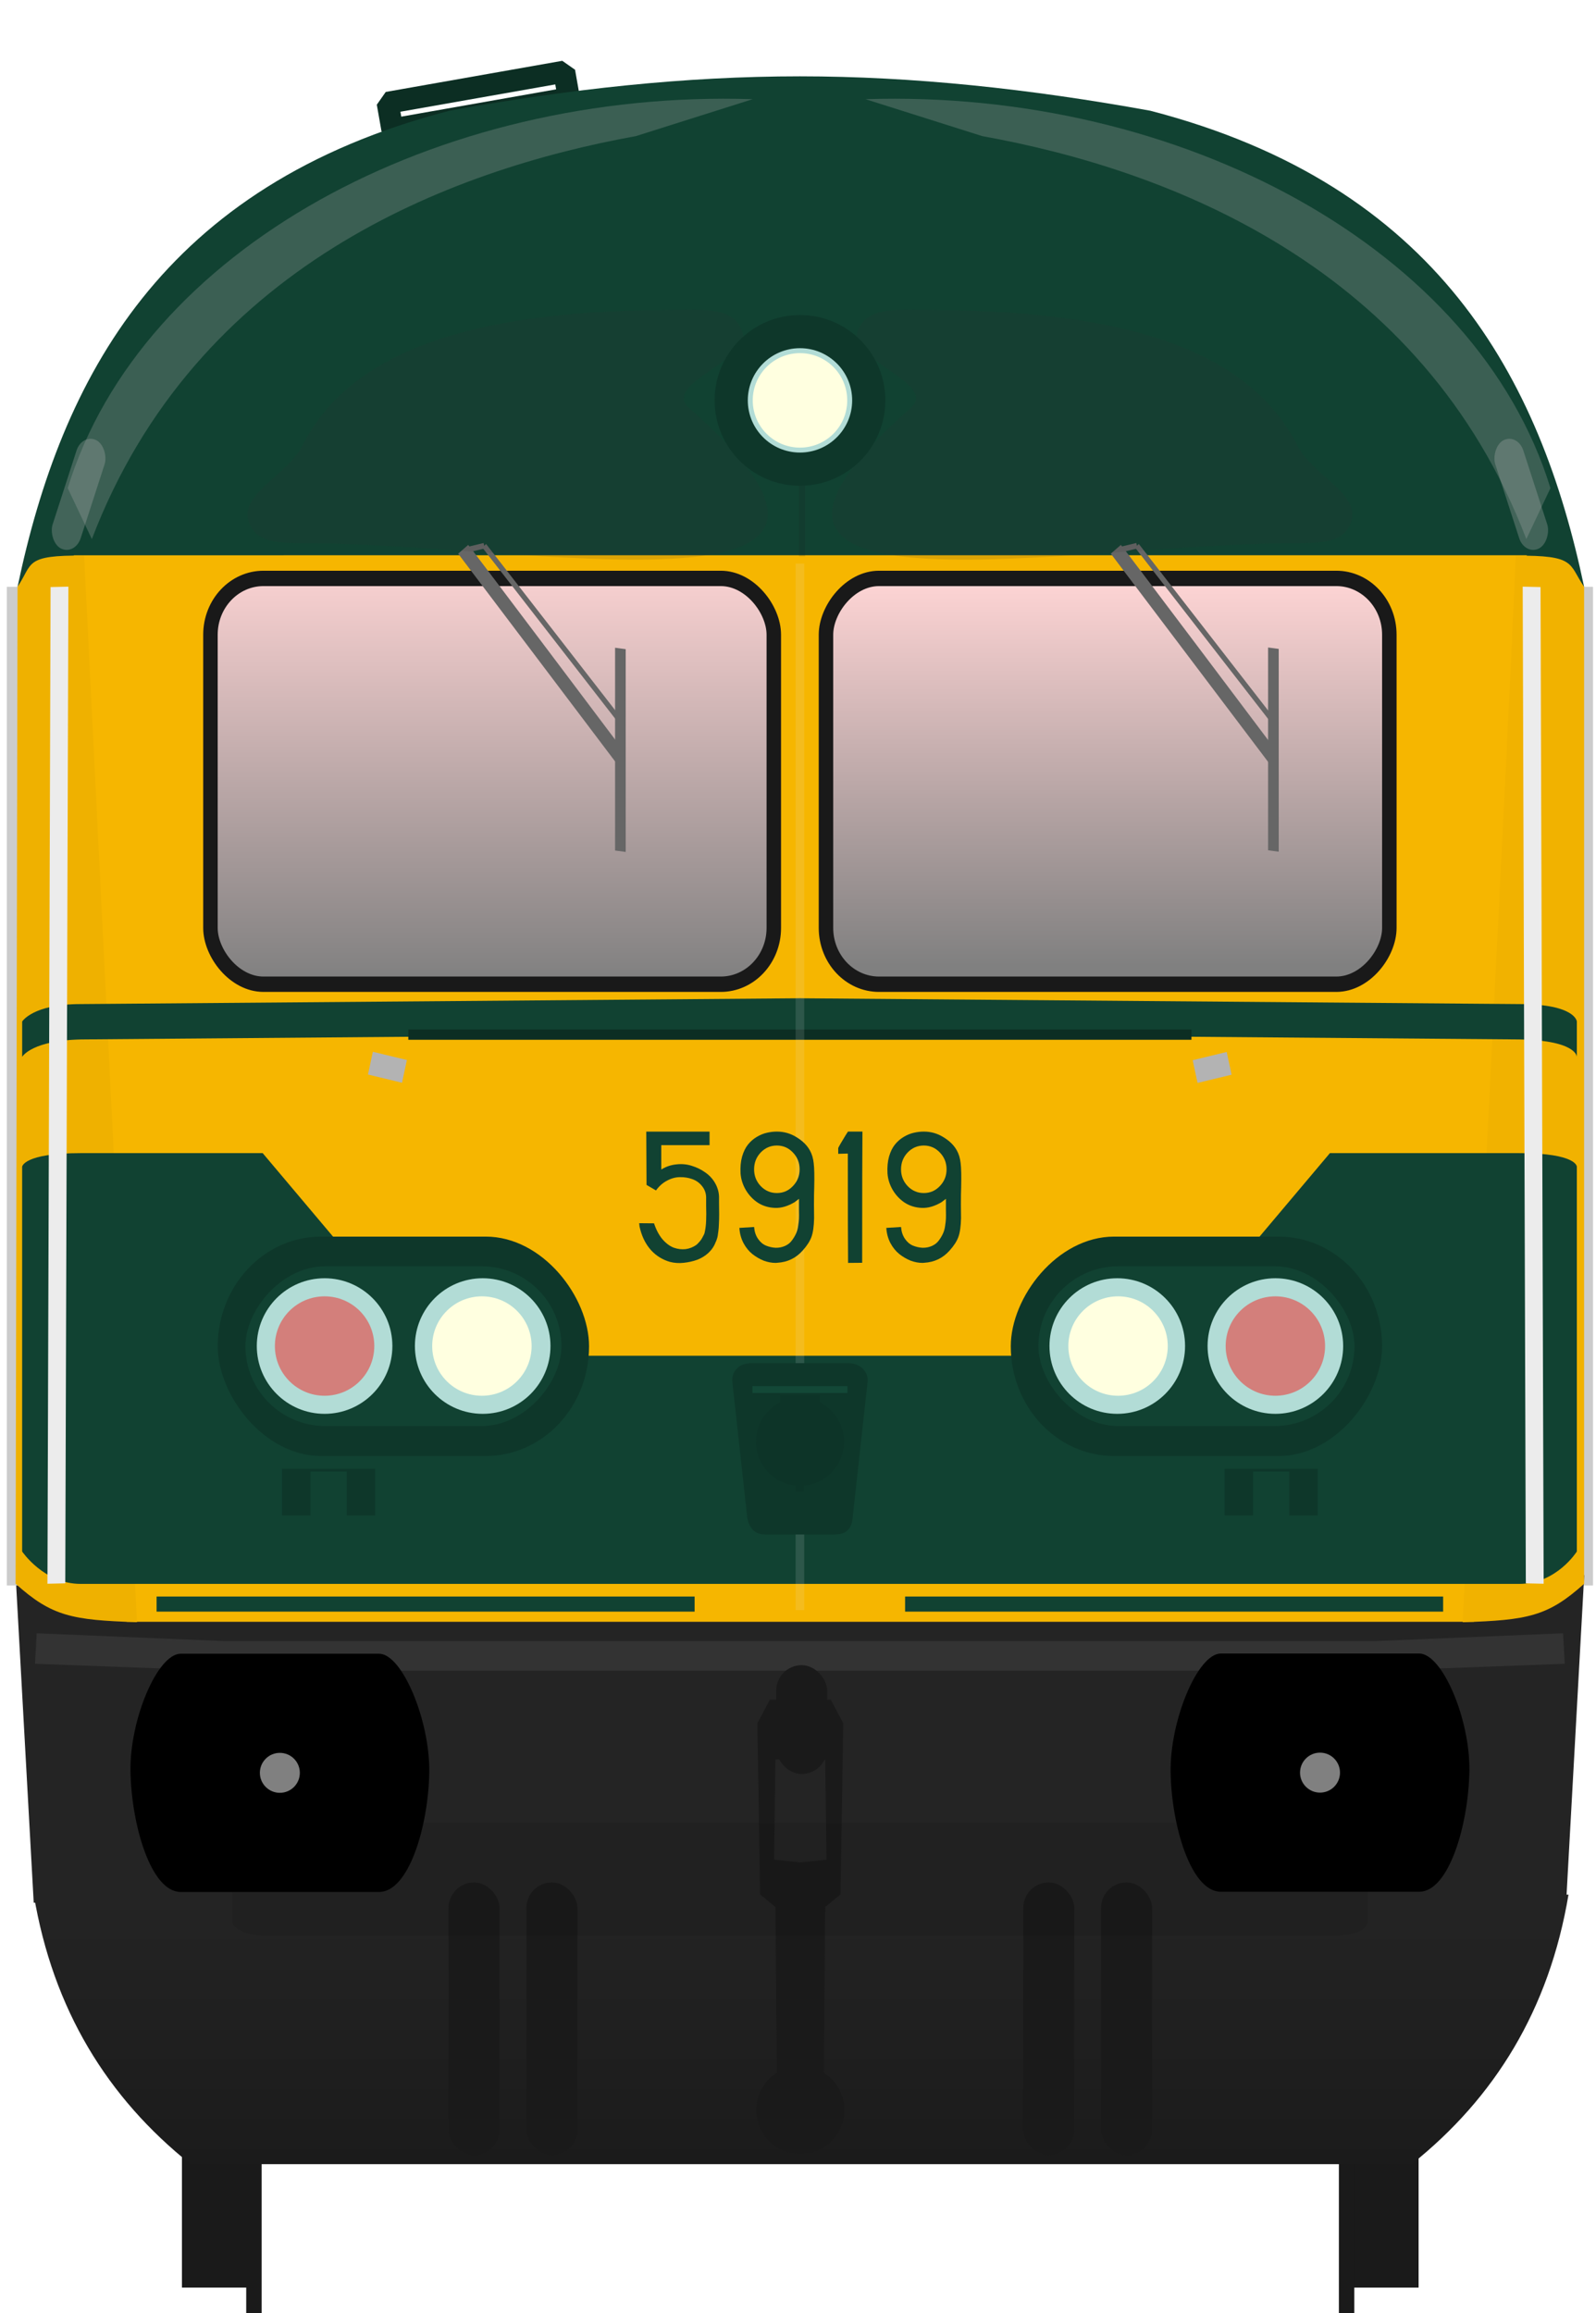 <?xml version="1.0" encoding="utf-8"?>
<!DOCTYPE svg PUBLIC "-//W3C//DTD SVG 1.1//EN" "http://www.w3.org/Graphics/SVG/1.1/DTD/svg11.dtd">
<svg version="1.1" width="290" height="420.27" xmlns="http://www.w3.org/2000/svg" xmlns:xlink="http://www.w3.org/1999/xlink">
<defs>
<linearGradient id="linearGradient1690" x1="218.29" x2="218.29" y1="476.39" y2="546.31" gradientUnits="userSpaceOnUse"><stop stop-color="#242424" offset="0"/><stop stop-color="#1b1b1b" offset="1"/></linearGradient>
<linearGradient id="linearGradient4798" x1="61.277" x2="169.78" y1="317.29" y2="316.65" gradientUnits="userSpaceOnUse"><stop stop-color="#ffd5d5" offset="0"/><stop stop-color="#808080" offset="1"/></linearGradient>
<linearGradient id="linearGradient2073" x1="33.029" x2="33.029" y1="33.932" y2="63.32" gradientUnits="userSpaceOnUse" xlink:href="#linearGradient4798"/>
<linearGradient id="linearGradient2081" x1="-78.831" x2="-78.831" y1="35.588" y2="62.273" gradientUnits="userSpaceOnUse" xlink:href="#linearGradient4798"/>
<filter id="filter3014-7" x="-2.753" y="-.11" width="6.507" height="1.221" color-interpolation-filters="sRGB"><feGaussianBlur stdDeviation="2.3"/></filter>
<filter id="filter3014-7-3" x="-2.753" y="-.11" width="6.507" height="1.221" color-interpolation-filters="sRGB"><feGaussianBlur stdDeviation="2.3"/></filter>
<filter id="filter1224" x="-.191" y="-.224" width="1.383" height="1.448" color-interpolation-filters="sRGB"><feGaussianBlur stdDeviation="1.938"/></filter>
<filter id="filter1224-5" x="-.191" y="-.224" width="1.383" height="1.448" color-interpolation-filters="sRGB"><feGaussianBlur stdDeviation="1.938"/></filter>
<filter id="filter1380" x="-1.106" y="-.009" width="3.212" height="1.018" color-interpolation-filters="sRGB"><feGaussianBlur stdDeviation="0.261"/></filter>
<filter id="filter1520" x="-.091" y="-.328" width="1.183" height="1.657" color-interpolation-filters="sRGB"><feGaussianBlur stdDeviation="0.721"/></filter>
<filter id="filter1520-6" x="-.091" y="-.328" width="1.183" height="1.657" color-interpolation-filters="sRGB"><feGaussianBlur stdDeviation="0.721"/></filter>
<filter id="filter1938" x="-1.03" y="-.059" width="3.06" height="1.117" color-interpolation-filters="sRGB"><feGaussianBlur stdDeviation="0.261"/></filter>
<filter id="filter2016" x="-.499" y="-.3" width="1.998" height="1.599" color-interpolation-filters="sRGB"><feGaussianBlur stdDeviation="0.64"/></filter>
<filter id="filter2016-1" x="-.499" y="-.3" width="1.998" height="1.599" color-interpolation-filters="sRGB"><feGaussianBlur stdDeviation="0.64"/></filter>
<filter id="filter2063" x="-.173" y="-.847" width="1.345" height="2.694" color-interpolation-filters="sRGB"><feGaussianBlur stdDeviation="2.46"/></filter>
</defs>
<g transform="translate(-11.5)">
<rect transform="rotate(-10.003)" x="77.447" y="32.627" width="32.576" height="4.909" ry="0" fill="none" stroke="#0c2e23" stroke-linecap="round" stroke-linejoin="bevel" stroke-width="4.003"/>
<g transform="matrix(1.001,0,0,1.001,-25.45,-252.54)" fill="#1a1a1a">
<g transform="translate(-1.67,4.427)">
<rect x="71.611" y="627.74" width="13.436" height="35.357"/>
<rect x="83.278" y="639.7" width="2.796" height="28.206" stroke-width="1.271"/>
</g>
<rect transform="scale(-1,1)" x="-294.42" y="632.17" width="13.436" height="35.357"/>
<rect transform="scale(-1,1)" x="-282.75" y="644.13" width="2.796" height="28.206" stroke-width="1.271"/>
</g>
<g transform="matrix(2.487,0,0,2.64,12.737,10.986)">
<rect transform="scale(-1,1)" x="-115.89" y="36.228" width="1.071" height="68.732" fill="#ccc"/>
<path d="m0.643 104.25 1.323 22.544s111.96 6e-3 111.96 0l1.323-22.544-12.008 2.815-45.24-0.274v-5.6e-4l-0.053 5.6e-4 -0.053-5.6e-4v5.6e-4l-45.24 0.274z" fill="#242424" stroke-width="1.031"/>
<path d="m57.944 1.092c-8.402 0-16.81 0.865-25.598 2.367-20.988 5.126-28.361 18.383-31.561 32.769l57.159-1.913 57.296 1.913c-3.2-14.386-10.71-27.643-31.698-32.769-8.788-1.502-17.315-2.367-25.598-2.367z" fill="#114232" stroke-width=".967"/>
<path d="m4.895 34.056 3.86 73.404h98.435l3.86-73.406z" fill="#f6b600"/>
<rect x="14.878" y="35.648" width="41.16" height="27.93" ry="3.875" fill="url(#linearGradient2073)" stroke="#191919" stroke-linecap="round" stroke-linejoin="round" stroke-width="1.058"/>
<path transform="scale(.265)" d="m7.43 476.37c5.308 29.85 20.322 52.76 43.246 70h336.64c22.924-17.242 37.938-40.147 43.246-70.004z" fill="url(#linearGradient1690)" stroke-width="3.78"/>
<rect x="-2.4959e-8" y="36.228" width="1.071" height="68.732" fill="#ccc"/>
<path d="m0.785 36.228-0.142 68.612c2.644 2.241 4.125 2.503 8.867 2.646l-3.86-73.41c-4.426-0.033-3.71 0.542-4.865 2.144z" fill="#efb100"/>
<path d="m115.24 36.228v68.616c-2.644 2.241-4.125 2.503-8.867 2.646 0 0 3.987-73.402 3.86-73.406 4.426-0.033 3.852 0.542 5.007 2.144z" fill="#f1b200"/>
<path d="m57.851 64.543v0.002l-52.46 0.399c-3.502 0-4.269 1.202-4.269 1.202v2.431s0.702-1.202 4.67-1.202l52.154-0.401 52.154 0.401c4.625 0 4.61 1.202 4.61 1.202v-2.431s-0.083-1.202-4.209-1.202l-52.46-0.399v-0.002l-0.097 7.58e-4 -0.096-7.58e-4z" fill="#114232"/>
<rect transform="rotate(12.837)" x="41.234" y="60.58" width="2.551" height="1.606" fill="#b3b3b3"/>
<path d="m5.39 75.203c-4.18 0-4.269 0.936-4.269 0.936v26.482s1.59 2.229 4.269 2.229h105.11c2.732 0 4.209-2.229 4.209-2.229v-26.482s0.02-0.936-4.209-0.936h-13.832l-12.476 13.945h-53.021l-12.476-13.945z" fill="#114232"/>
<rect transform="scale(-1,1)" x="-95.779" y="96.928" width="6.804" height="3.213" fill="#0e372a"/>
<rect transform="scale(-1,1)" x="-101.01" y="35.648" width="41.16" height="27.93" ry="3.875" fill="url(#linearGradient2081)" stroke="#191919" stroke-linecap="round" stroke-linejoin="round" stroke-width="1.058"/>
<rect transform="scale(-1,1)" x="-100.48" y="80.948" width="27.128" height="15.101" ry="7.55" fill="#0e372a"/>
<rect transform="scale(-1,1)" x="-93.7" y="97.118" width="2.646" height="3.118" fill="#114232"/>
<rect transform="matrix(-.975 .222 .222 .975 0 0)" x="-71.757" y="86.328" width="2.551" height="1.606" fill="#b3b3b3"/>
<path d="m86.552 67.048h-57.216" fill="none" stroke="#0c2e23" stroke-width=".705"/>
<g transform="matrix(1.011 0 0 1.011 174.88 -.576)" fill="#666">
<path d="m-140.36 34.146 11.72 14.615-0.037-1.534s-10.959-13.736-10.957-13.678z" stroke-width=".499"/>
<rect transform="matrix(-0 -1 .992 .125 0 0)" x="-70.612" y="-130.06" width="13.805" height=".774" stroke-width=".258"/>
<path d="m-138.48 33.605 10.003 12.136" stroke="#666" stroke-width=".365px"/>
<path d="m-138.48 33.605-1.131 0.256" stroke="#666" stroke-width=".38px"/>
<g transform="matrix(-1,0,0,1,84.826,0)">
<g transform="matrix(-1.437,0,0,-1.437,211.57,98.662)" fill="#666">
<path transform="translate(.202 1.587)" d="m23.145 43.31 8.156-10.171-0.026 1.067s-7.627 9.559-7.625 9.519z" stroke-width=".347"/>
<rect transform="matrix(-0 1 .992 -.125 .202 1.587)" x="33.171" y="31.305" width="9.607" height=".539" stroke-width=".179"/>
<path d="m24.658 45.274 6.962-8.446" stroke="#666" stroke-width=".254px"/>
<path d="m24.658 45.274-0.787-0.178" stroke="#666" stroke-width=".265px"/>
</g>
</g>
</g>
<rect x="20.109" y="96.928" width="6.804" height="3.213" fill="#0e372a"/>
<rect x="15.412" y="80.948" width="27.128" height="15.101" ry="7.55" fill="#0e372a"/>
<rect x="22.188" y="97.118" width="2.646" height="3.118" fill="#114232"/>
<rect x="54.478" y="91.71" width="6.935" height="6.75" ry="0" fill="#114232"/>
<path d="m2.183 108.25-0.122 2.099 13.513 0.472h84.739l13.513-0.472-0.122-2.099-13.685 0.536s-84.152 1e-3 -84.152 0z" fill="#333"/>
<rect x="10.943" y="105.72" width="39.31" height="1.039" ry="0" fill="#114232"/>
<rect transform="scale(-1,1)" x="-104.94" y="105.72" width="39.31" height="1.039" ry="0" fill="#114232"/>
</g>
<rect transform="matrix(3.782,0,0,3.782,12.739,11.048)" x="37.898" y="24.156" width=".412" height="50.278" fill="#ececec" fill-opacity=".13" filter="url(#filter1380)"/>
<rect x="200.19" y="230.08" width="57.429" height="29.029" ry="14.515" fill="#114232" stroke-width="3.782"/>
<g transform="matrix(3.782 0 0 3.782 8.768 -.142)" stroke-width=".265">
<path d="m9.402 79.487c-1.117 0.005-2.451 3.168-2.411 5.642 0.041 2.559 0.974 5.803 2.411 5.803h9.533c1.437 0 2.37-3.183 2.411-5.742 0.04-2.474-1.294-5.698-2.411-5.703z"/>
<circle cx="14.168" cy="85.21" r=".96" fill="#808080"/>
<path d="m68.907 79.477c1.117 0.005 2.451 3.168 2.411 5.642-0.041 2.559-0.974 5.803-2.411 5.803h-9.532c-1.437 0-2.37-3.183-2.411-5.742-0.04-2.474 1.294-5.698 2.411-5.703z"/>
<circle transform="scale(-1,1)" cx="-64.142" cy="85.2" r=".96" fill="#808080"/>
</g>
<g transform="matrix(1.001 0 0 1.001 -24.883 -236.33)" fill="#1a1a1a">
<path d="m181.59 544.61v2e-3h-5.492l-2.273 4.293 0.504 31.062 2.779 2.273 0.25 30.095a8 8 0 0 0-3.736 6.764 8 8 0 0 0 8 8 8 8 0 0 0 8-8 8 8 0 0 0-3.736-6.758l0.25-30.103 2.777-2.273 0.506-31.062-2.273-4.293h-5.555zm0.049 10.61 4.496 0.25 0.252 18.182-4.776 0.504-4.758-0.502 0.254-18.182 4.531-0.252z"/>
<g transform="translate(2.034)">
<rect x="115.74" y="577.79" width="9.25" height="49.502" ry="4.625"/>
<rect x="129.87" y="577.79" width="9.25" height="49.502" ry="4.625"/>
<rect x="220.06" y="577.79" width="9.25" height="49.502" ry="4.625"/>
<rect x="234.18" y="577.79" width="9.25" height="49.502" ry="4.625"/>
</g>
<rect x="177.24" y="538.35" width="9.25" height="19.751" ry="4.625"/>
</g>
<g transform="matrix(3.782,0,0,3.782,-148.31,-13.071)" stroke-width=".237">
<circle transform="scale(-1,1)" cx="-103.53" cy="68.124" r="3.257" fill="#b2dcd6"/>
<circle transform="scale(-1,1)" cx="-95.934" cy="68.124" r="3.257" fill="#b2dcd6"/>
<circle transform="scale(-1,1)" cx="-95.972" cy="68.124" r="2.388" fill="#ffffe0"/>
<circle transform="scale(-1,1)" cx="-103.53" cy="68.124" r="2.388" fill="#f00" fill-opacity=".422"/>
</g>
<rect transform="scale(-1,1)" x="-113.52" y="230.08" width="57.429" height="29.029" ry="14.515" fill="#114232" stroke-width="3.782"/>
<g transform="matrix(-3.782,0,0,3.782,462.03,-13.071)" stroke-width=".237">
<circle transform="scale(-1,1)" cx="-103.53" cy="68.124" r="3.257" fill="#b2dcd6"/>
<circle transform="scale(-1,1)" cx="-95.934" cy="68.124" r="3.257" fill="#b2dcd6"/>
<circle transform="scale(-1,1)" cx="-95.972" cy="68.124" r="2.388" fill="#ffffe0"/>
<circle transform="scale(-1,1)" cx="-103.53" cy="68.124" r="2.388" fill="#f00" fill-opacity=".422"/>
</g>
<g transform="matrix(3.782,0,0,3.782,14.071,11.048)" fill="#ececec">
<rect transform="matrix(-.427 -.01 .003 .958 75.477 1.857)" x="5.191" y="24.508" width="2.005" height="49.982" filter="url(#filter3014-7)"/>
<rect transform="matrix(.427 -.01 -.003 .958 -.393 1.857)" x="5.191" y="24.508" width="2.005" height="49.982" filter="url(#filter3014-7-3)"/>
</g>
<rect transform="matrix(6.034,0,0,2.931,-70.051,75.384)" x="20.505" y="87.288" width="34.201" height="6.97" ry=".874" fill-opacity=".089" filter="url(#filter2063)"/>
<path transform="matrix(3.099,0,0,3.572,16.859,13.709)" d="m2.241 20.992c4.314-12.169 21.65-20.302 40.163-19.785l-6.847 1.879c-10.97 1.718-25.804 6.638-31.901 20.499z" fill="#b3b3b3" fill-opacity=".256" filter="url(#filter1224)"/>
<path transform="matrix(-3.099,0,0,3.572,300.17,13.709)" d="m2.241 20.992c4.314-12.169 21.65-20.302 40.163-19.785l-6.847 1.879c-10.97 1.718-25.804 6.638-31.901 20.499z" fill="#b3b3b3" fill-opacity=".256" filter="url(#filter1224-5)"/>
<g transform="matrix(4.523,0,0,3.151,-16.902,30.332)" fill="#333" fill-opacity=".13">
<path transform="matrix(1.047 -.572 .226 1.069 -1.627 11.477)" d="m16.331 13.049c2.853-4.013 7.838-3.03 13.697 0 1.496 0.774 2.634 1.175 2.634 2.634s-3.312 0.994-2.634 2.634c6.093 14.732-5.86 4.521-13.697 0-1.478-0.853-2.634-1.175-2.634-2.634s1.843-1.521 2.634-2.634z" filter="url(#filter1520)"/>
<path transform="matrix(-1.047 -.572 -.226 1.069 78.457 11.477)" d="m16.331 13.049c2.853-4.013 7.838-3.03 13.697 0 1.496 0.774 2.634 1.175 2.634 2.634s-3.312 0.994-2.634 2.634c6.093 14.732-5.86 4.521-13.697 0-1.478-0.853-2.634-1.175-2.634-2.634s1.843-1.521 2.634-2.634z" filter="url(#filter1520-6)"/>
</g>
<g transform="matrix(3.782,0,0,3.782,13.856,11.048)" fill="#b3b3b3" fill-opacity=".306">
<rect transform="matrix(.784 .386 -.313 .967 -.465 -.356)" x="10.666" y="14.613" width="1.719" height="5.387" ry=".86" filter="url(#filter2016)"/>
<rect transform="matrix(-.784 .386 .313 .967 76.084 -.356)" x="10.666" y="14.613" width="1.719" height="5.387" ry=".86" filter="url(#filter2016-1)"/>
</g>
<path d="m148.07 247.68c-2.519 0-3.715 1.73-3.494 3.485l2.711 24.664c0.473 2.367 1.839 2.978 3.252 2.978h12.631c1.718 0 3.042-0.663 3.252-2.978l2.711-24.663c0.264-1.664-1.084-3.461-3.494-3.486z" fill="#0e372a" stroke-width="2.562"/>
<ellipse cx="156.86" cy="261.97" rx="8.005" ry="8.006" fill="#0d3428" stroke-width="2.433"/>
<g transform="matrix(2.487,0,0,2.64,12.737,10.986)">
<rect x="54.478" y="91.238" width="6.94" height=".472" fill="#134837"/>
<rect x="56.51" y="91.858" width="2.87" height=".535" fill="#0d3428"/>
<rect x="57.646" y="97.803" width=".598" height=".704" fill="#0d3428"/>
</g>
<rect transform="matrix(1.843,0,0,3.959,86.618,8.515)" x="38.013" y="12.715" width=".608" height="10.666" fill="#1a1a1a" fill-opacity=".13" filter="url(#filter1938)"/>
<circle cx="156.86" cy="72.753" r="15.511" fill="#0e372a" stroke-width="2.487"/>
<circle transform="scale(-1,1)" cx="-156.86" cy="72.748" r="9.033" fill="#ffffe0" stroke="#b2dcd6" stroke-width=".897"/>
<g transform="matrix(1.101,0,0,1.101,8.862,-7.2991e-4)" fill="#114232" stroke-width=".556">
<path d="m112.96 208.25q-1.802-0.521-3.084-1.889-1.26-1.39-1.802-3.409-0.065-0.261-0.13-0.521-0.043-0.282-0.043-0.413l-0.022-0.152q1.26 0.022 2.454 0.022 0.521 1.585 1.39 2.628 0.89 1.021 1.868 1.39 0.977 0.347 1.954 0.239 0.977-0.13 1.802-0.717 0.304-0.282 0.521-0.543 0.239-0.261 0.413-0.586 0.174-0.326 0.282-0.543 0.13-0.239 0.195-0.695 0.087-0.478 0.109-0.738 0.043-0.282 0.065-0.934 0.022-0.673 0.022-1.042 0-0.391-0.022-1.303 0-0.934 0-1.498-0.043-1.021-0.673-1.802-0.63-0.803-1.607-1.151-0.956-0.347-2.041-0.326-1.064 0-2.15 0.586-1.064 0.565-1.802 1.607-0.782-0.456-1.563-0.912l-0.043-8.795h10.445v2.237h-7.97v4.017q1.151-0.717 2.497-0.847 1.346-0.152 2.541 0.239 1.216 0.369 2.215 1.086 1.021 0.695 1.629 1.759 0.608 1.064 0.651 2.237 0 0.217 0 0.999 0.022 0.76 0.022 1.911 0 0.89-0.043 1.607-0.022 0.717-0.087 1.151-0.043 0.434-0.109 0.803-0.065 0.347-0.13 0.499-0.043 0.152-0.109 0.326-0.065 0.152-0.087 0.174-0.369 1.021-1.194 1.802-0.825 0.76-1.868 1.151-1.021 0.369-2.215 0.499t-2.28-0.152z"/>
<path d="m130.39 208.42q0.13 0 0.282-0.022 2.541-0.152 4.191-2.02 1.064-1.173 1.455-2.258 0.391-1.086 0.434-3.084 0-0.304-0.022-2.215 0-1.933 0.043-2.888 0.065-2.78-0.087-3.974-0.13-1.216-0.63-2.106-0.695-1.26-2.193-2.172-1.477-0.934-3.257-0.934-0.825 0-1.65 0.195-0.803 0.174-1.65 0.673-0.847 0.499-1.455 1.26-0.608 0.738-0.977 1.976-0.347 1.238-0.261 2.801 0.109 1.433 0.869 2.736 0.782 1.303 1.998 2.106 1.238 0.782 2.801 0.847 1.585 0.065 3.301-0.977 0.109-0.087 0.217-0.174 0.13-0.087 0.174-0.13 0.065-0.043 0.152-0.109 0.109-0.109 0.13-0.087 0.022 0 0 0.13 0 0.109 0 0.174 0 0.521 0 1.52 0.022 0.999 0 1.455t-0.13 1.151q-0.087 0.695-0.347 1.26-0.239 0.543-0.651 1.107-0.413 0.608-1.173 0.955-0.738 0.326-1.563 0.304-0.825-0.043-1.607-0.369-0.76-0.326-1.303-1.129-0.543-0.803-0.63-1.933-0.782 0.043-2.432 0.152 0.087 1.368 0.673 2.497 0.608 1.129 1.477 1.824 0.89 0.695 1.868 1.086 0.999 0.369 1.954 0.369zm2.866-12.682q-1.086 1.151-2.649 1.151t-2.671-1.151q-1.086-1.151-1.086-2.758 0-1.629 1.086-2.78 1.107-1.151 2.671-1.151t2.649 1.151q1.107 1.151 1.107 2.78 0 1.607-1.107 2.758z"/>
<path d="m142.36 208.42q-0.043-3.865-0.043-18.046l-1.585 0.043v-0.955q0.043-0.13 0.434-0.803 0.413-0.673 0.782-1.303l0.391-0.608h2.389q-0.043 4.126-0.043 21.651z"/>
<path d="m154.64 208.42q0.13 0 0.282-0.022 2.541-0.152 4.191-2.02 1.064-1.173 1.455-2.258 0.391-1.086 0.434-3.084 0-0.304-0.022-2.215 0-1.933 0.043-2.888 0.065-2.78-0.087-3.974-0.13-1.216-0.63-2.106-0.695-1.26-2.193-2.172-1.477-0.934-3.257-0.934-0.825 0-1.65 0.195-0.803 0.174-1.65 0.673-0.847 0.499-1.455 1.26-0.608 0.738-0.977 1.976-0.347 1.238-0.261 2.801 0.109 1.433 0.869 2.736 0.782 1.303 1.998 2.106 1.238 0.782 2.801 0.847 1.585 0.065 3.301-0.977 0.109-0.087 0.217-0.174 0.13-0.087 0.174-0.13 0.065-0.043 0.152-0.109 0.109-0.109 0.13-0.087 0.022 0 0 0.13 0 0.109 0 0.174 0 0.521 0 1.52 0.022 0.999 0 1.455t-0.13 1.151q-0.087 0.695-0.347 1.26-0.239 0.543-0.651 1.107-0.413 0.608-1.173 0.955-0.738 0.326-1.563 0.304-0.825-0.043-1.607-0.369-0.76-0.326-1.303-1.129-0.543-0.803-0.63-1.933-0.782 0.043-2.432 0.152 0.087 1.368 0.673 2.497 0.608 1.129 1.477 1.824 0.89 0.695 1.868 1.086 0.999 0.369 1.954 0.369zm2.866-12.682q-1.086 1.151-2.649 1.151t-2.671-1.151q-1.086-1.151-1.086-2.758 0-1.629 1.086-2.78 1.107-1.151 2.671-1.151t2.649 1.151q1.107 1.151 1.107 2.78 0 1.607-1.107 2.758z"/>
</g>
</g>
</svg>
